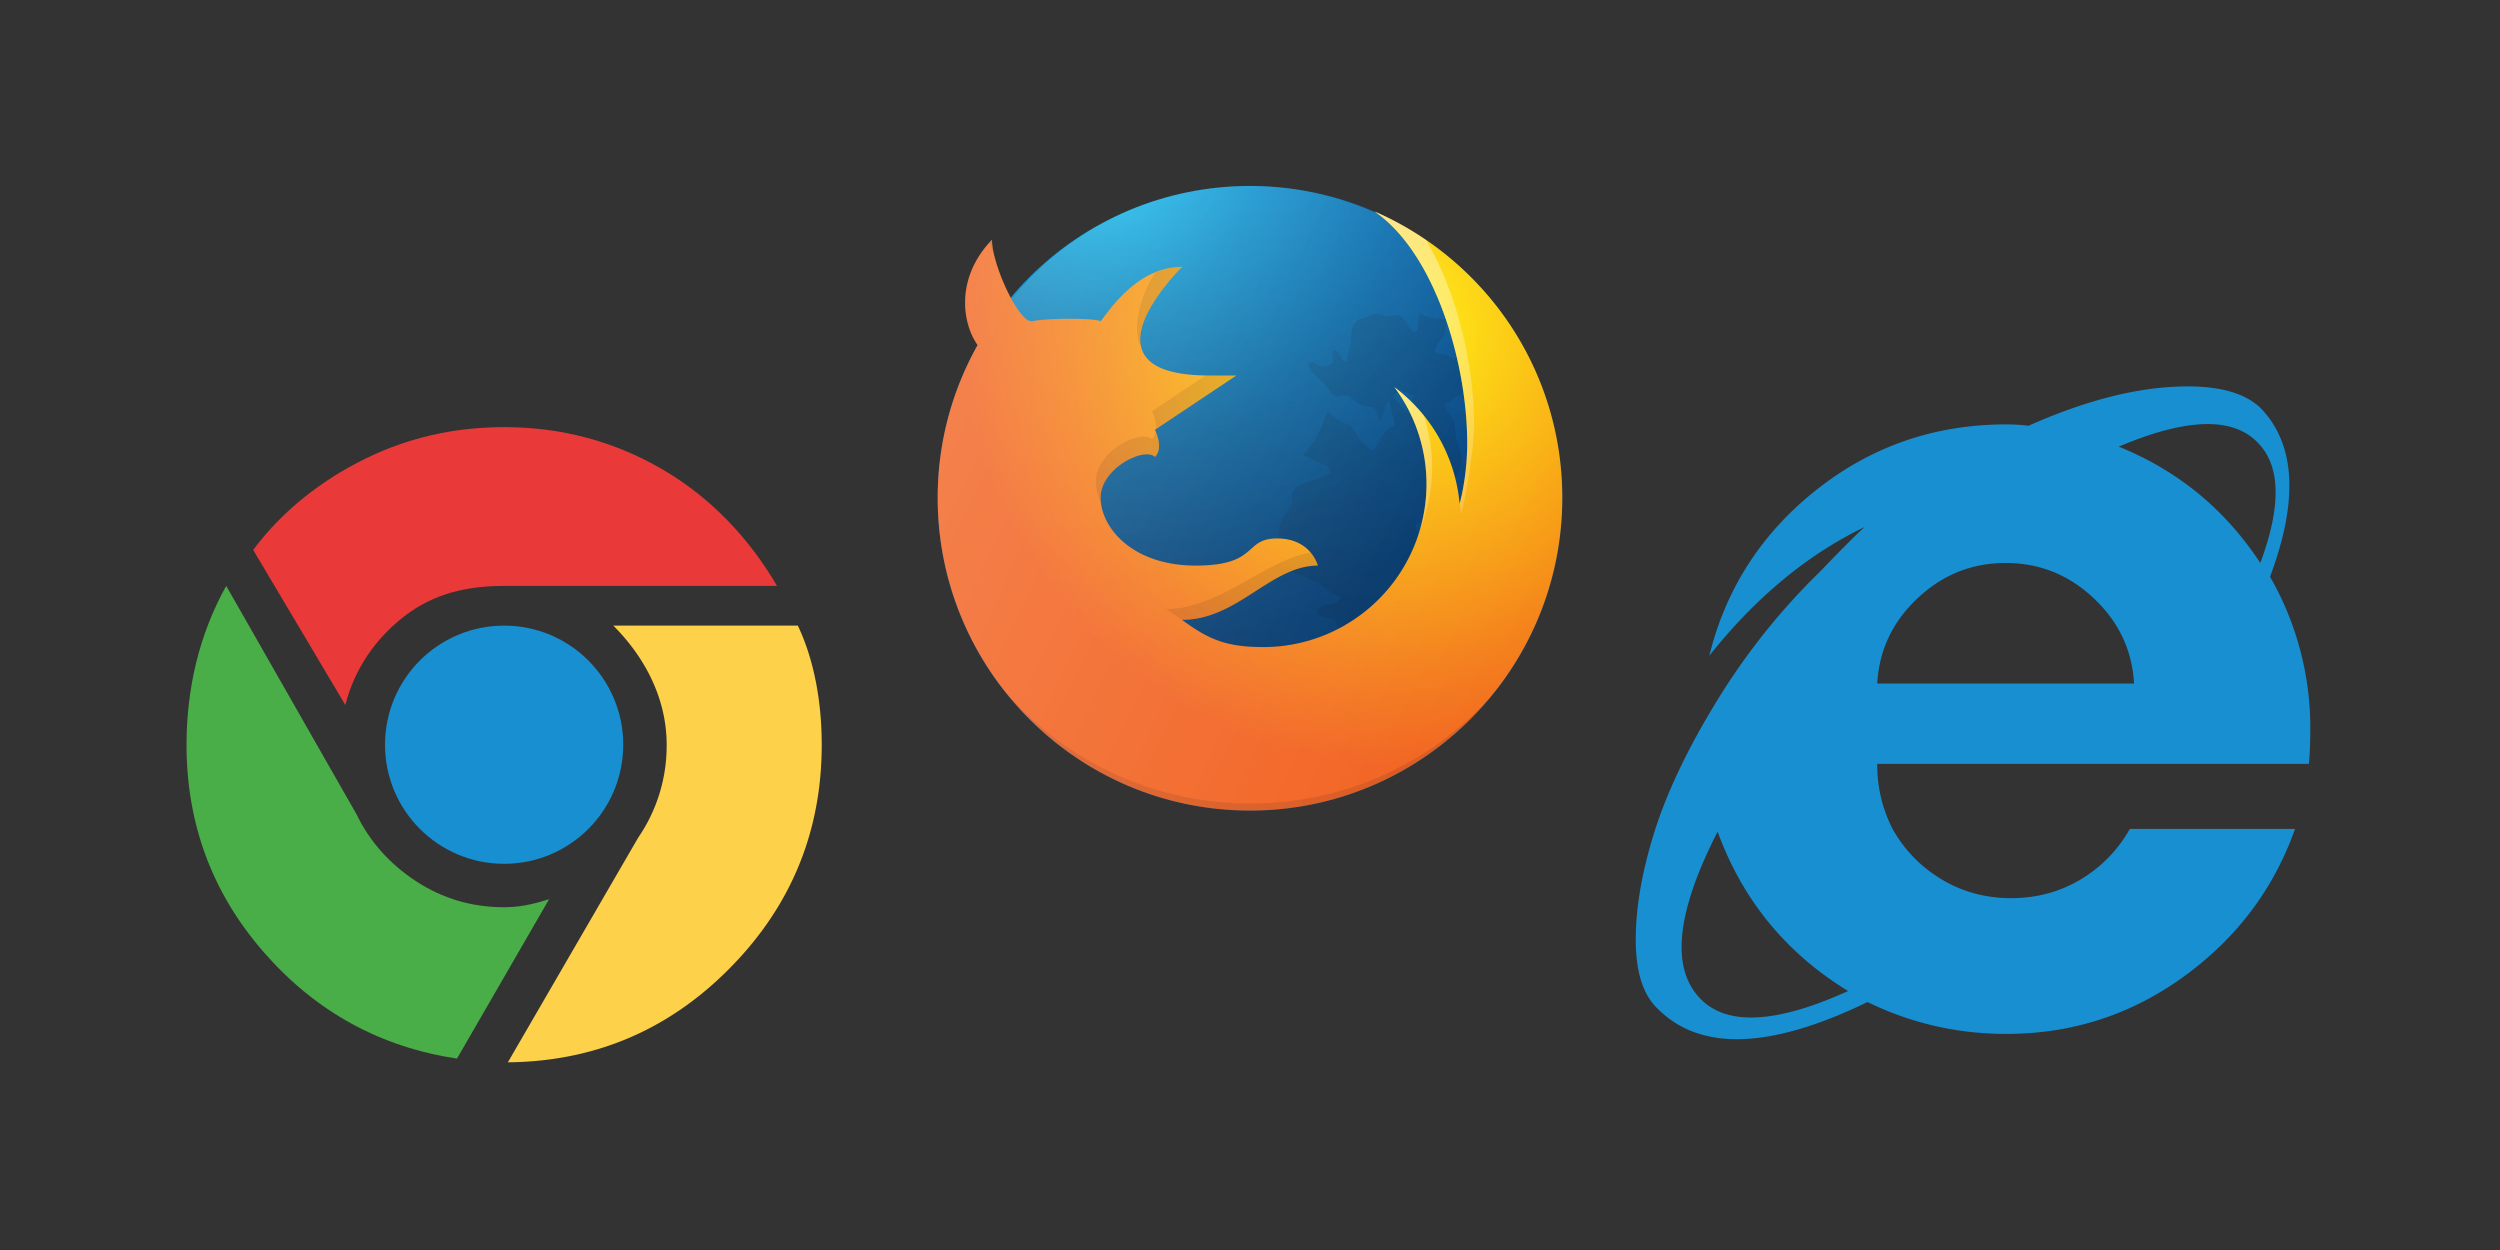 <svg xmlns="http://www.w3.org/2000/svg" width="400" height="200" xmlns:v="https://vecta.io/nano"><rect width="100%" height="100%" fill="#333333" stroke="none"/><g transform="matrix(4.164 0 0 4.164 150.03 29.754)"><radialGradient id="A" cx="6.438" cy="-.562" r="21.084" gradientUnits="userSpaceOnUse"><stop stop-color="#15bef0" offset="0"/><stop stop-color="#0d91ce" offset=".268"/><stop stop-color="#066db1" offset=".53"/><stop stop-color="#0257a0" offset=".743"/><stop stop-color="#004e9a" offset=".878"/></radialGradient><circle cx="12" cy="12" r="12" fill="url(#A)"/><linearGradient id="B" x1="12" x2="12" y2="23.729" gradientUnits="userSpaceOnUse"><stop stop-opacity="0" offset="0"/><stop stop-opacity=".4" offset="1"/></linearGradient><circle cx="12" cy="11.865" r="11.865" fill="url(#B)"/><path d="M20.666 6.883l-.482-.085.372-.592c-.001-.003-.76.479-.761.476-.132-.293-.479-.165-.708-.314.069-.109.097-.222.141-.307.067-.129.302-.34.262-.458l.05-.296.083-.18-.506-.036-.279-.058L18.5 4.9l-.052.601-.13.129c-.302-.225-.429-.781-.789-.652s-.498-.199-.957.009-.356.071-.536.287-.13.564-.159.783c-.025.196-.168.477-.138.692-.029-.007-.056-.011-.086-.023-.223-.085-.115-.303-.362-.392-.152-.055-.148.188-.092.449-.007.007-.144.128-.374.162-.236.035-.248-.209-.507-.167s.224.573.476.755.318.643.664.54c.149-.044.252-.019.356.01.193.114.235.313.619.37.195.029.282.053.336.068l.016.022.228.477.255-.683c.03-.031.05-.059.077-.091l.236.982c-.542.054-.523.68-.886.967-.137-.17-.304-.276-.417-.392-.172-.177-.383-.668-.594-.668l-.449-.24-.244-.23-.33.793-.244.417-.396.47.938.407.138.278c-.524.364-1.486.269-1.473.916s-.589.693-.501 1.542-.078.609.173 1.016.835.513 1.172.677c.3.146.675.527 1.038.595-.027.042-.048.084-.083.126-.256.313-.549.021-.825.369-.17.214.223.339.671.39.007.015.129.301.059.688-.071.398-.47.286-.541.725s1.041-.051 1.47-.357 1.204-.163 1.225-.776c.009-.263.104-.415.208-.566.288-.248.63-.209.928-.795.151-.297.237-.424.29-.504l.044-.014.89-.109-.959-.779c-.106-.206-.248-.39-.332-.549s-.139-.404-.219-.622c.124-.026.243-.1.356-.291.317-.541.599-.395.983-1.125s.337-.482.431-.895-.105-.68-.168-.919-.009-.77-.194-.873l-.275-.428.029-.126c.212-.041.326-.176.439-.25.122-.08.429-.15.452-.272l.188-.234.211-.021.007-.327.108-.296zm-3.172 1.191l.021-.025c.073-.076.2-.153.307-.239.038.065.101.117.23.144.118.025.192.062.258.103l-.331.61z" opacity=".1"/><radialGradient id="C" cx="17.625" cy="5.442" r="16.65" gradientTransform="matrix(-.785 .619 -.633 -.803 34.911 -1.098)" gradientUnits="userSpaceOnUse"><stop stop-color="#fff203" offset="0"/><stop stop-color="#fbc40d" offset=".298"/><stop stop-color="#f47e1c" offset=".777"/><stop stop-color="#f26322" offset="1"/></radialGradient><path d="M24 11.979C24 18.605 18.626 24 12 24S0 18.605 0 11.979C0 9.85.563 7.847 1.534 6.115c-.616-.877-.835-2.609.553-4.049 0 .553.334 1.503.71 2.212.303.563.626.972.856.918.522-.122 2.348-.125 2.609 0 .428-.553 1.471-2.087 3.13-2.087-.929.929-3.59 4.174 1.043 4.174h1.043L8.348 9.37s.355.689 0 1.043c-.397-.397-2.087.428-2.087 1.565s1.21 2.609 3.652 2.609 1.826-1.043 3.13-1.043 1.565 1.043 1.565 1.043c-1.795 0-3.099 2.087-5.217 2.087 1.043.772 1.732 1.044 3.13 1.044a6.27 6.27 0 0 0 6.261-6.261 6.23 6.23 0 0 0-1.231-3.725c1.398 1.044 2.337 2.65 2.504 4.477a9.33 9.33 0 0 0 .292-2.316c0-3.13-1.252-7.325-3.558-8.911C21.036 2.828 24 7.054 24 11.979z" fill="url(#C)"/><path d="M6.261 11.979c0-1.137 1.69-1.962 2.087-1.565.291-.291.107-.799.03-.976-.02.108-.062.211-.146.295-.409-.409-2.153.441-2.153 1.615 0 .274.075.567.211.854-.01-.075-.029-.151-.029-.223z" opacity=".1"/><linearGradient id="D" x1="14.86" x2="22.049" y1="5.119" y2="8.471" gradientUnits="userSpaceOnUse"><stop stop-color="#fff" stop-opacity=".5" offset="0"/><stop stop-color="#fff" stop-opacity=".2" offset="1"/></linearGradient><path d="M20.348 9.892c0 .438-.093 1.684-.289 2.316l.059.405c.194-.754.495-2.589.495-3.418 0-2.266-.638-5.07-1.84-7.108-.623-.426-1.284-.801-1.984-1.105 2.306 1.586 3.558 5.781 3.558 8.911z" fill="url(#D)"/><linearGradient id="E" x1="16.585" x2="19.489" y1="9.805" y2="11.16" gradientUnits="userSpaceOnUse"><stop stop-color="#fff" stop-opacity=".5" offset="0"/><stop stop-color="#fff" stop-opacity=".2" offset="1"/></linearGradient><path d="M17.551 7.732a6.23 6.23 0 0 1 1.231 3.725 6.24 6.24 0 0 1-.26 1.776c.304-.749.476-1.566.476-2.424 0-.691-.115-1.353-.316-1.976a6.29 6.29 0 0 0-1.131-1.101z" fill="url(#E)"/><path d="M14.609 14.588s-.064-.246-.277-.499c-1.671.25-3.514 2.169-5.554 2.169l.619.419c1.823.085 3.575-2.089 5.212-2.089zM2.202 2.754c-.066-.256-.115-.499-.115-.688-.038.039-.062.081-.098.121l.213.567zM1.177 5.347c.009-.016.015-.034.024-.05-.022-.031-.038-.07-.059-.103l.035.153zM12 23.729a12.44 12.44 0 0 1-9.573-4.492C4.62 22.11 8.108 24 12 24s7.354-1.854 9.547-4.727c-2.271 2.739-5.712 4.456-9.547 4.456zM10.3 7.277L8.232 8.656s.177.351.157.687l3.09-2.06h-1.043c-.05 0-.087-.006-.134-.006zM7.819 6.184C7.661 4.965 8.906 3.595 9.391 3.11a2.68 2.68 0 0 0-1.023.213c-.533.766-.945 2.206-.549 2.862z" opacity=".1"/><linearGradient id="F" x1="-.14" x2="22.875" y1="6.33" y2="17.062" gradientUnits="userSpaceOnUse"><stop stop-color="#fff" stop-opacity=".2" offset="0"/><stop stop-color="#fff" stop-opacity="0" offset="1"/></linearGradient><path d="M16.79.981c.039.027.076.061.115.089C15.409.389 13.752 0 12 0a11.84 11.84 0 0 0-9.169 4.336l-.034-.058c-.376-.71-.71-1.659-.71-2.212C.699 3.506.919 5.238 1.534 6.115A11.98 11.98 0 0 0 0 11.979C0 18.605 5.374 24 12 24s12-5.395 12-12.021c0-4.925-2.963-9.151-7.21-10.998z" fill="url(#F)"/></g><g transform="matrix(3.176 0 0 3.176 29.844 68.339)"><path d="M16 24.188c-1.625 0-3.104-.438-4.438-1.312s-2.334-2-3-3.375L2 8c-1.375 2.459-2 5.209-2 8 0 4 1.302 7.49 3.906 10.469s5.844 4.76 9.719 5.344l4.641-8.031c-.467.137-1.246.406-2.266.406z" fill="#4aae48"/><path d="M10.969 9.531C12.447 8.386 14.125 8 16 8h13.75c-1.417-2.416-3.344-4.458-5.781-5.875S18.875 0 16 0c-2.5 0-4.834.531-7 1.594S4.828 4.203 3.359 6.188L8 14c.458-1.791 1.489-3.322 2.969-4.469z" fill="#ea3939"/><path d="M30.797 10H21.5c1.625 1.625 2.688 3.709 2.688 6a8.18 8.18 0 0 1-1.438 4.688L16.188 32c4.375-.042 8.104-1.625 11.188-4.75S32 20.375 32 16c0-2.041-.344-4.188-1.203-6z" fill="#fed14b"/><circle cx="16" cy="16" r="6" fill="#188fd1"/></g><path d="M300.36 122.214v.216c0 3.546.81 6.951 2.446 10.197 1.92 3.401 4.552 6.094 7.882 8.088s7.032 2.99 11.101 2.99 7.778-.999 11.108-2.99c3.327-1.998 5.956-4.69 7.879-8.088h26.431c-3.411 9.607-9.33 17.475-17.766 23.6-8.442 6.131-17.921 9.198-28.428 9.198-7.845 0-15.248-1.697-22.206-5.099-15.545 7.538-26.724 7.906-33.534 1.11-2.372-2.214-3.553-5.908-3.553-11.081s.999-10.933 3-17.287 5.328-13.335 9.995-20.944c4.66-7.609 10.177-14.516 16.541-20.722 3.702-3.843 6.07-6.209 7.103-7.093-9.181 4.427-17.472 11.304-24.869 20.607 2.662-10.784 8.402-19.649 17.209-26.596s18.913-10.416 30.315-10.416a29.14 29.14 0 0 1 3.55.219c8.294-3.695 15.842-5.76 22.655-6.205s11.618.665 14.432 3.324c5.625 5.763 6.145 14.776 1.556 27.038a48.53 48.53 0 0 1 6.442 24.393c0 2.068-.074 3.914-.219 5.544H300.36zm-4.66 36.348c-9.917-6.057-16.882-14.55-20.88-25.489-6.661 13.005-7.548 21.943-2.666 26.819 4.295 4.285 12.141 3.84 23.546-1.329zm45.745-49.201c-.297-5.321-2.443-9.863-6.438-13.632s-8.699-5.652-14.101-5.652c-5.409 0-10.106 1.886-14.101 5.652-4.002 3.769-6.148 8.311-6.445 13.632zm-2.443-37.9c9.472 3.84 17.023 10.045 22.648 18.616 3.408-9.161 3.256-15.586-.442-19.284-3.999-4.134-11.402-3.911-22.206.668z" fill="#188fd1"/></svg>